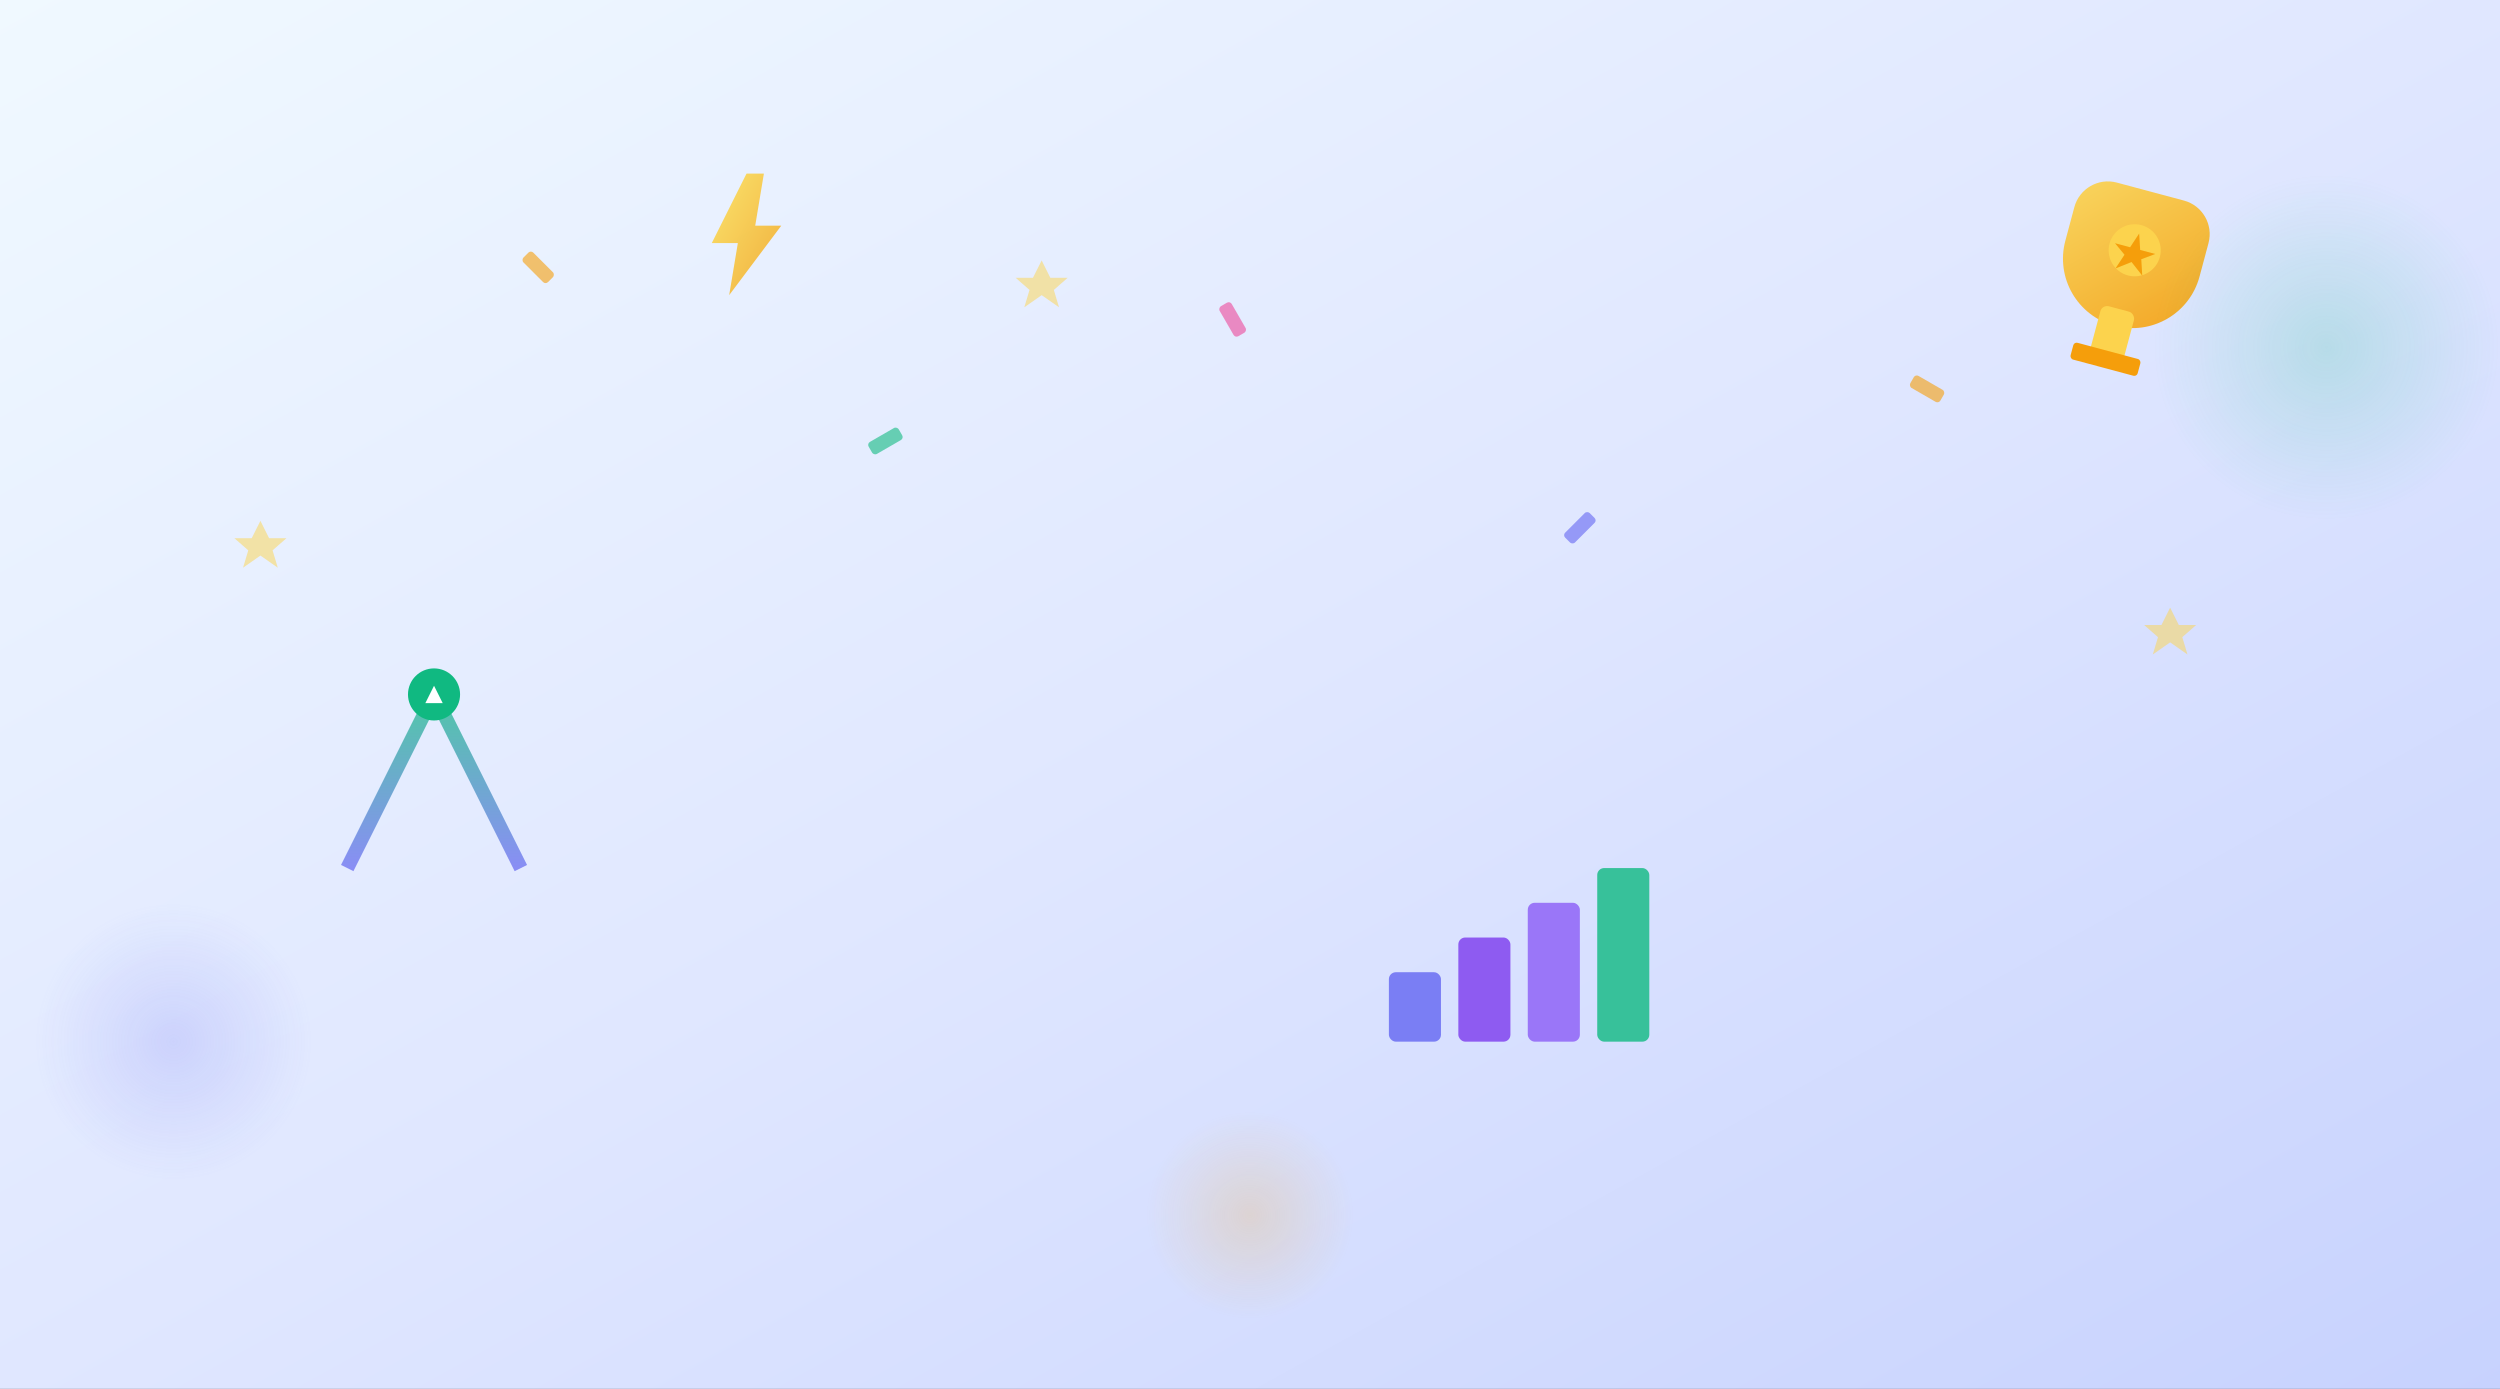 <svg width="1440" height="800" viewBox="0 0 1440 800" fill="none" xmlns="http://www.w3.org/2000/svg">
  <rect x="0" y="0" width="1440" height="800" fill="#333333" stroke="none"/>
  <!-- Background Gradient -->
  <rect width="1440" height="800" fill="url(#heroGradient)"/>
  
  <!-- Floating Victory Elements -->
  <!-- Trophy Icon -->
  <g transform="translate(1200, 100) rotate(15)">
    <path d="M0 20C0 8.954 8.954 0 20 0H60C71.046 0 80 8.954 80 20V40C80 62.091 62.091 80 40 80C17.909 80 0 62.091 0 40V20Z" fill="url(#goldGradient)" opacity="0.9"/>
    <circle cx="40" cy="35" r="15" fill="#FCD34D"/>
    <path d="M40 25L43 34H52L45 39L48 48L40 42L32 48L35 39L28 34H37L40 25Z" fill="#F59E0B"/>
    <rect x="30" y="70" width="20" height="30" rx="4" fill="#FCD34D"/>
    <rect x="20" y="95" width="40" height="10" rx="2" fill="#F59E0B"/>
  </g>
  
  <!-- Rising Arrow Group -->
  <g transform="translate(200, 400)">
    <path d="M0 100L50 0L100 100" stroke="url(#successGradient)" stroke-width="8" fill="none" opacity="0.7"/>
    <circle cx="50" cy="0" r="15" fill="#10B981"/>
    <path d="M50 -5L55 5H45L50 -5Z" fill="white"/>
  </g>
  
  <!-- Revenue Growth Bars -->
  <g transform="translate(800, 500)">
    <rect x="0" y="60" width="30" height="40" rx="4" fill="#6366F1" opacity="0.8"/>
    <rect x="40" y="40" width="30" height="60" rx="4" fill="#7C3AED" opacity="0.8"/>
    <rect x="80" y="20" width="30" height="80" rx="4" fill="#8B5CF6" opacity="0.8"/>
    <rect x="120" y="0" width="30" height="100" rx="4" fill="#10B981" opacity="0.8"/>
  </g>
  
  <!-- Confetti Elements -->
  <g opacity="0.6">
    <rect x="300" y="150" width="20" height="8" rx="2" fill="#F59E0B" transform="rotate(45 310 154)"/>
    <rect x="500" y="250" width="20" height="8" rx="2" fill="#10B981" transform="rotate(-30 510 254)"/>
    <rect x="700" y="180" width="20" height="8" rx="2" fill="#EC4899" transform="rotate(60 710 184)"/>
    <rect x="900" y="300" width="20" height="8" rx="2" fill="#6366F1" transform="rotate(-45 910 304)"/>
    <rect x="1100" y="220" width="20" height="8" rx="2" fill="#F59E0B" transform="rotate(30 1110 224)"/>
  </g>
  
  <!-- Success Stars -->
  <g opacity="0.5">
    <path d="M150 300L155 310L165 310L157 317L160 327L150 320L140 327L143 317L135 310L145 310Z" fill="#FCD34D"/>
    <path d="M1250 350L1255 360L1265 360L1257 367L1260 377L1250 370L1240 377L1243 367L1235 360L1245 360Z" fill="#FCD34D"/>
    <path d="M600 150L605 160L615 160L607 167L610 177L600 170L590 177L593 167L585 160L595 160Z" fill="#FCD34D"/>
  </g>
  
  <!-- Dynamic Circles -->
  <circle cx="100" cy="600" r="80" fill="url(#pulseGradient)" opacity="0.3"/>
  <circle cx="1340" cy="200" r="100" fill="url(#pulseGradient2)" opacity="0.3"/>
  <circle cx="720" cy="700" r="60" fill="url(#pulseGradient3)" opacity="0.3"/>
  
  <!-- Revenue Lightning Bolt -->
  <g transform="translate(400, 100)">
    <path d="M30 0L10 40H25L20 70L50 30H35L40 0H30Z" fill="url(#lightningGradient)" opacity="0.8"/>
  </g>
  
  <!-- Definitions -->
  <defs>
    <!-- Main Hero Gradient -->
    <linearGradient id="heroGradient" x1="0%" y1="0%" x2="100%" y2="100%">
      <stop offset="0%" style="stop-color:#F0F9FF;stop-opacity:1" />
      <stop offset="50%" style="stop-color:#E0E7FF;stop-opacity:1" />
      <stop offset="100%" style="stop-color:#C7D2FE;stop-opacity:1" />
    </linearGradient>
    
    <!-- Gold Trophy Gradient -->
    <linearGradient id="goldGradient" x1="0%" y1="0%" x2="100%" y2="100%">
      <stop offset="0%" style="stop-color:#FCD34D;stop-opacity:1" />
      <stop offset="100%" style="stop-color:#F59E0B;stop-opacity:1" />
    </linearGradient>
    
    <!-- Success Arrow Gradient -->
    <linearGradient id="successGradient" x1="0%" y1="100%" x2="0%" y2="0%">
      <stop offset="0%" style="stop-color:#6366F1;stop-opacity:1" />
      <stop offset="100%" style="stop-color:#10B981;stop-opacity:1" />
    </linearGradient>
    
    <!-- Lightning Gradient -->
    <linearGradient id="lightningGradient" x1="0%" y1="0%" x2="100%" y2="100%">
      <stop offset="0%" style="stop-color:#FDE047;stop-opacity:1" />
      <stop offset="100%" style="stop-color:#F59E0B;stop-opacity:1" />
    </linearGradient>
    
    <!-- Pulse Gradients -->
    <radialGradient id="pulseGradient">
      <stop offset="0%" style="stop-color:#6366F1;stop-opacity:0.6" />
      <stop offset="100%" style="stop-color:#6366F1;stop-opacity:0" />
    </radialGradient>
    
    <radialGradient id="pulseGradient2">
      <stop offset="0%" style="stop-color:#10B981;stop-opacity:0.6" />
      <stop offset="100%" style="stop-color:#10B981;stop-opacity:0" />
    </radialGradient>
    
    <radialGradient id="pulseGradient3">
      <stop offset="0%" style="stop-color:#F59E0B;stop-opacity:0.6" />
      <stop offset="100%" style="stop-color:#F59E0B;stop-opacity:0" />
    </radialGradient>
  </defs>
</svg>